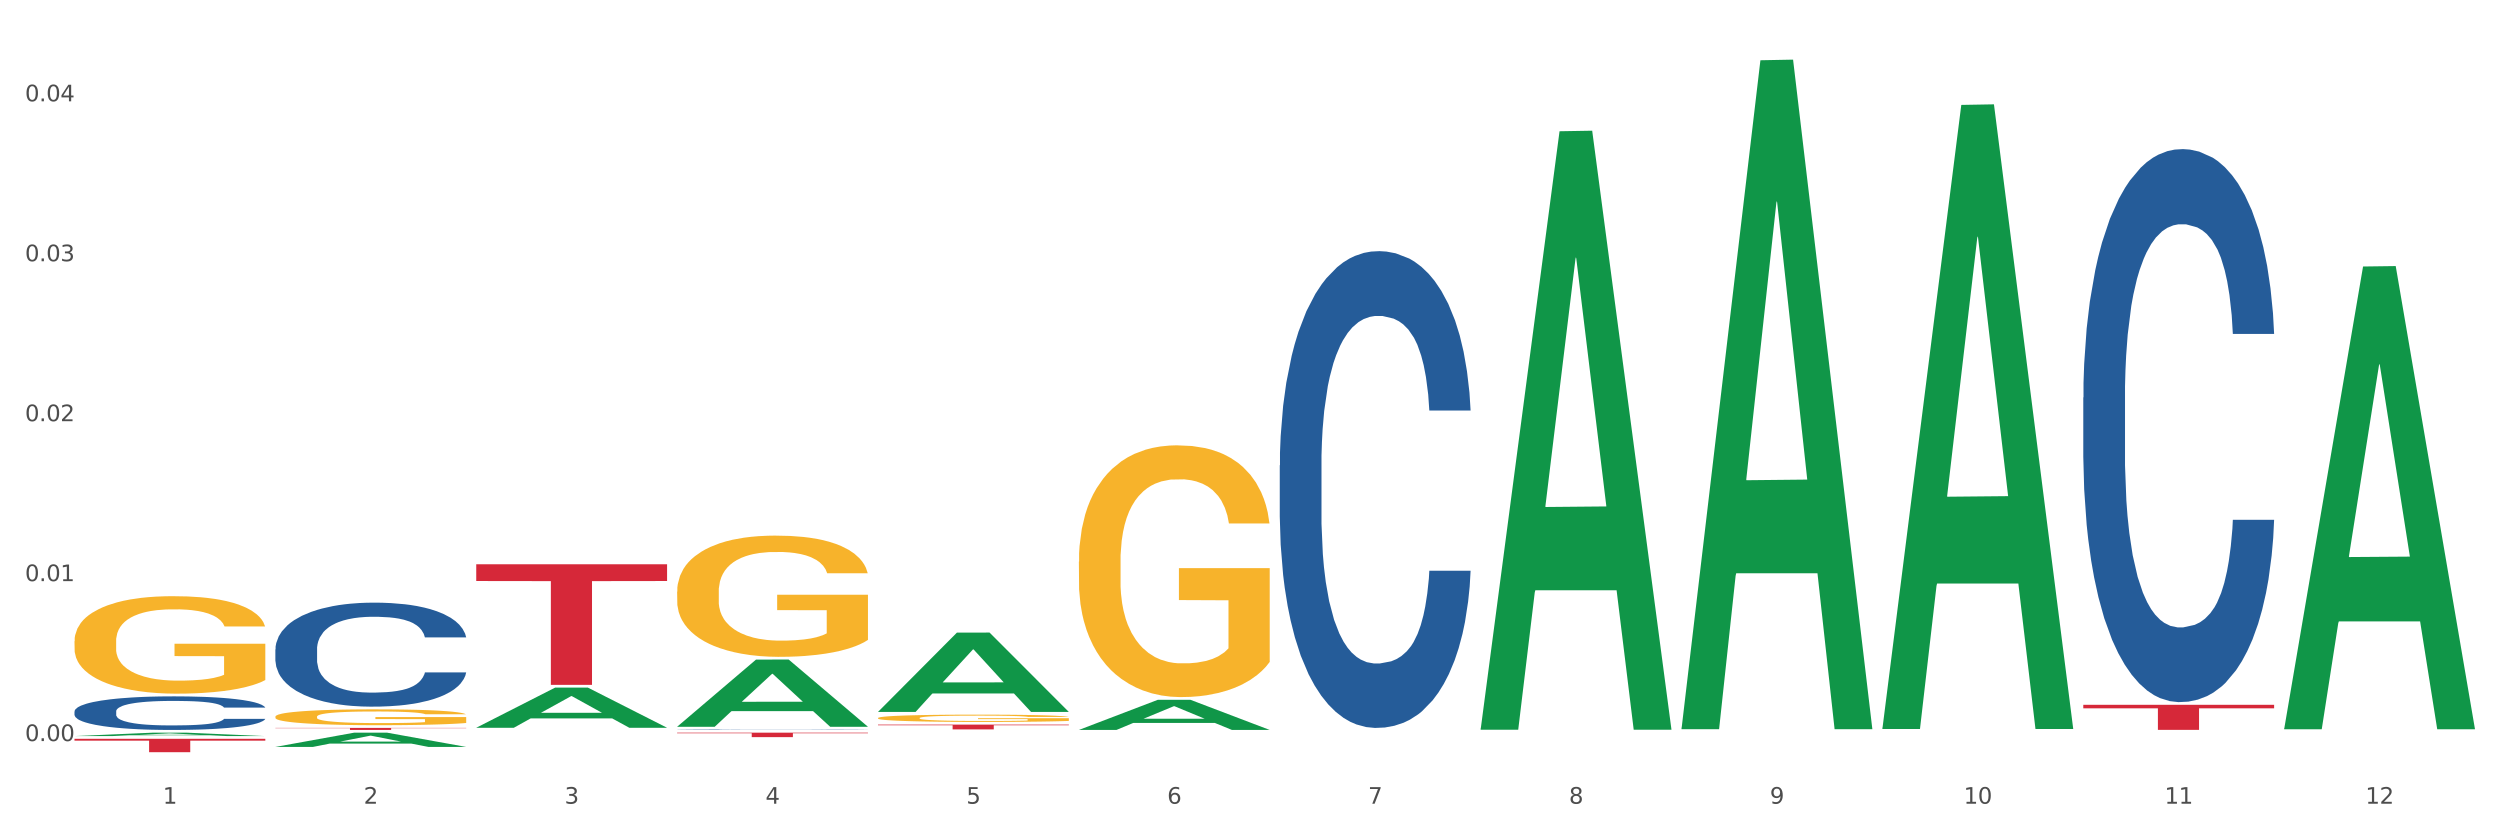 <?xml version="1.0" encoding="utf-8" standalone="no"?>
<!DOCTYPE svg PUBLIC "-//W3C//DTD SVG 1.1//EN"
  "http://www.w3.org/Graphics/SVG/1.1/DTD/svg11.dtd">
<svg xmlns:xlink="http://www.w3.org/1999/xlink" width="1080pt" height="360pt" viewBox="0 0 1080 360" xmlns="http://www.w3.org/2000/svg" version="1.1">
 <rect x="0" y="0" width="1080" height="360" fill="#333333" stroke="none"/>
 <defs>
  <style type="text/css">*{stroke-linejoin: round; stroke-linecap: butt}</style>
 </defs>
 <g id="figure_1">
  <g id="patch_1">
   <path d="M 0 360 
L 1080 360 
L 1080 0 
L 0 0 
z
" style="fill: #ffffff; stroke: #ffffff; stroke-linejoin: miter"/>
  </g>
  <g id="axes_1">
   <g id="matplotlib.axis_1">
    <g id="xtick_1">
     <g id="text_1">
      <!-- 1 -->
      <g style="fill: #4d4d4d" transform="translate(70.342 347.204) scale(0.096 -0.096)">
       <defs>
        <path id="DejaVuSans-31" d="M 794 531 
L 1825 531 
L 1825 4091 
L 703 3866 
L 703 4441 
L 1819 4666 
L 2450 4666 
L 2450 531 
L 3481 531 
L 3481 0 
L 794 0 
L 794 531 
z
" transform="scale(0.016)"/>
       </defs>
       <use xlink:href="#DejaVuSans-31"/>
      </g>
     </g>
    </g>
    <g id="xtick_2">
     <g id="text_2">
      <!-- 2 -->
      <g style="fill: #4d4d4d" transform="translate(157.122 347.204) scale(0.096 -0.096)">
       <defs>
        <path id="DejaVuSans-32" d="M 1228 531 
L 3431 531 
L 3431 0 
L 469 0 
L 469 531 
Q 828 903 1448 1529 
Q 2069 2156 2228 2338 
Q 2531 2678 2651 2914 
Q 2772 3150 2772 3378 
Q 2772 3750 2511 3984 
Q 2250 4219 1831 4219 
Q 1534 4219 1204 4116 
Q 875 4013 500 3803 
L 500 4441 
Q 881 4594 1212 4672 
Q 1544 4750 1819 4750 
Q 2544 4750 2975 4387 
Q 3406 4025 3406 3419 
Q 3406 3131 3298 2873 
Q 3191 2616 2906 2266 
Q 2828 2175 2409 1742 
Q 1991 1309 1228 531 
z
" transform="scale(0.016)"/>
       </defs>
       <use xlink:href="#DejaVuSans-32"/>
      </g>
     </g>
    </g>
    <g id="xtick_3">
     <g id="text_3">
      <!-- 3 -->
      <g style="fill: #4d4d4d" transform="translate(243.902 347.204) scale(0.096 -0.096)">
       <defs>
        <path id="DejaVuSans-33" d="M 2597 2516 
Q 3050 2419 3304 2112 
Q 3559 1806 3559 1356 
Q 3559 666 3084 287 
Q 2609 -91 1734 -91 
Q 1441 -91 1130 -33 
Q 819 25 488 141 
L 488 750 
Q 750 597 1062 519 
Q 1375 441 1716 441 
Q 2309 441 2620 675 
Q 2931 909 2931 1356 
Q 2931 1769 2642 2001 
Q 2353 2234 1838 2234 
L 1294 2234 
L 1294 2753 
L 1863 2753 
Q 2328 2753 2575 2939 
Q 2822 3125 2822 3475 
Q 2822 3834 2567 4026 
Q 2313 4219 1838 4219 
Q 1578 4219 1281 4162 
Q 984 4106 628 3988 
L 628 4550 
Q 988 4650 1302 4700 
Q 1616 4750 1894 4750 
Q 2613 4750 3031 4423 
Q 3450 4097 3450 3541 
Q 3450 3153 3228 2886 
Q 3006 2619 2597 2516 
z
" transform="scale(0.016)"/>
       </defs>
       <use xlink:href="#DejaVuSans-33"/>
      </g>
     </g>
    </g>
    <g id="xtick_4">
     <g id="text_4">
      <!-- 4 -->
      <g style="fill: #4d4d4d" transform="translate(330.683 347.204) scale(0.096 -0.096)">
       <defs>
        <path id="DejaVuSans-34" d="M 2419 4116 
L 825 1625 
L 2419 1625 
L 2419 4116 
z
M 2253 4666 
L 3047 4666 
L 3047 1625 
L 3713 1625 
L 3713 1100 
L 3047 1100 
L 3047 0 
L 2419 0 
L 2419 1100 
L 313 1100 
L 313 1709 
L 2253 4666 
z
" transform="scale(0.016)"/>
       </defs>
       <use xlink:href="#DejaVuSans-34"/>
      </g>
     </g>
    </g>
    <g id="xtick_5">
     <g id="text_5">
      <!-- 5 -->
      <g style="fill: #4d4d4d" transform="translate(417.463 347.204) scale(0.096 -0.096)">
       <defs>
        <path id="DejaVuSans-35" d="M 691 4666 
L 3169 4666 
L 3169 4134 
L 1269 4134 
L 1269 2991 
Q 1406 3038 1543 3061 
Q 1681 3084 1819 3084 
Q 2600 3084 3056 2656 
Q 3513 2228 3513 1497 
Q 3513 744 3044 326 
Q 2575 -91 1722 -91 
Q 1428 -91 1123 -41 
Q 819 9 494 109 
L 494 744 
Q 775 591 1075 516 
Q 1375 441 1709 441 
Q 2250 441 2565 725 
Q 2881 1009 2881 1497 
Q 2881 1984 2565 2268 
Q 2250 2553 1709 2553 
Q 1456 2553 1204 2497 
Q 953 2441 691 2322 
L 691 4666 
z
" transform="scale(0.016)"/>
       </defs>
       <use xlink:href="#DejaVuSans-35"/>
      </g>
     </g>
    </g>
    <g id="xtick_6">
     <g id="text_6">
      <!-- 6 -->
      <g style="fill: #4d4d4d" transform="translate(504.243 347.204) scale(0.096 -0.096)">
       <defs>
        <path id="DejaVuSans-36" d="M 2113 2584 
Q 1688 2584 1439 2293 
Q 1191 2003 1191 1497 
Q 1191 994 1439 701 
Q 1688 409 2113 409 
Q 2538 409 2786 701 
Q 3034 994 3034 1497 
Q 3034 2003 2786 2293 
Q 2538 2584 2113 2584 
z
M 3366 4563 
L 3366 3988 
Q 3128 4100 2886 4159 
Q 2644 4219 2406 4219 
Q 1781 4219 1451 3797 
Q 1122 3375 1075 2522 
Q 1259 2794 1537 2939 
Q 1816 3084 2150 3084 
Q 2853 3084 3261 2657 
Q 3669 2231 3669 1497 
Q 3669 778 3244 343 
Q 2819 -91 2113 -91 
Q 1303 -91 875 529 
Q 447 1150 447 2328 
Q 447 3434 972 4092 
Q 1497 4750 2381 4750 
Q 2619 4750 2861 4703 
Q 3103 4656 3366 4563 
z
" transform="scale(0.016)"/>
       </defs>
       <use xlink:href="#DejaVuSans-36"/>
      </g>
     </g>
    </g>
    <g id="xtick_7">
     <g id="text_7">
      <!-- 7 -->
      <g style="fill: #4d4d4d" transform="translate(591.024 347.204) scale(0.096 -0.096)">
       <defs>
        <path id="DejaVuSans-37" d="M 525 4666 
L 3525 4666 
L 3525 4397 
L 1831 0 
L 1172 0 
L 2766 4134 
L 525 4134 
L 525 4666 
z
" transform="scale(0.016)"/>
       </defs>
       <use xlink:href="#DejaVuSans-37"/>
      </g>
     </g>
    </g>
    <g id="xtick_8">
     <g id="text_8">
      <!-- 8 -->
      <g style="fill: #4d4d4d" transform="translate(677.804 347.204) scale(0.096 -0.096)">
       <defs>
        <path id="DejaVuSans-38" d="M 2034 2216 
Q 1584 2216 1326 1975 
Q 1069 1734 1069 1313 
Q 1069 891 1326 650 
Q 1584 409 2034 409 
Q 2484 409 2743 651 
Q 3003 894 3003 1313 
Q 3003 1734 2745 1975 
Q 2488 2216 2034 2216 
z
M 1403 2484 
Q 997 2584 770 2862 
Q 544 3141 544 3541 
Q 544 4100 942 4425 
Q 1341 4750 2034 4750 
Q 2731 4750 3128 4425 
Q 3525 4100 3525 3541 
Q 3525 3141 3298 2862 
Q 3072 2584 2669 2484 
Q 3125 2378 3379 2068 
Q 3634 1759 3634 1313 
Q 3634 634 3220 271 
Q 2806 -91 2034 -91 
Q 1263 -91 848 271 
Q 434 634 434 1313 
Q 434 1759 690 2068 
Q 947 2378 1403 2484 
z
M 1172 3481 
Q 1172 3119 1398 2916 
Q 1625 2713 2034 2713 
Q 2441 2713 2670 2916 
Q 2900 3119 2900 3481 
Q 2900 3844 2670 4047 
Q 2441 4250 2034 4250 
Q 1625 4250 1398 4047 
Q 1172 3844 1172 3481 
z
" transform="scale(0.016)"/>
       </defs>
       <use xlink:href="#DejaVuSans-38"/>
      </g>
     </g>
    </g>
    <g id="xtick_9">
     <g id="text_9">
      <!-- 9 -->
      <g style="fill: #4d4d4d" transform="translate(764.584 347.204) scale(0.096 -0.096)">
       <defs>
        <path id="DejaVuSans-39" d="M 703 97 
L 703 672 
Q 941 559 1184 500 
Q 1428 441 1663 441 
Q 2288 441 2617 861 
Q 2947 1281 2994 2138 
Q 2813 1869 2534 1725 
Q 2256 1581 1919 1581 
Q 1219 1581 811 2004 
Q 403 2428 403 3163 
Q 403 3881 828 4315 
Q 1253 4750 1959 4750 
Q 2769 4750 3195 4129 
Q 3622 3509 3622 2328 
Q 3622 1225 3098 567 
Q 2575 -91 1691 -91 
Q 1453 -91 1209 -44 
Q 966 3 703 97 
z
M 1959 2075 
Q 2384 2075 2632 2365 
Q 2881 2656 2881 3163 
Q 2881 3666 2632 3958 
Q 2384 4250 1959 4250 
Q 1534 4250 1286 3958 
Q 1038 3666 1038 3163 
Q 1038 2656 1286 2365 
Q 1534 2075 1959 2075 
z
" transform="scale(0.016)"/>
       </defs>
       <use xlink:href="#DejaVuSans-39"/>
      </g>
     </g>
    </g>
    <g id="xtick_10">
     <g id="text_10">
      <!-- 10 -->
      <g style="fill: #4d4d4d" transform="translate(848.311 347.204) scale(0.096 -0.096)">
       <defs>
        <path id="DejaVuSans-30" d="M 2034 4250 
Q 1547 4250 1301 3770 
Q 1056 3291 1056 2328 
Q 1056 1369 1301 889 
Q 1547 409 2034 409 
Q 2525 409 2770 889 
Q 3016 1369 3016 2328 
Q 3016 3291 2770 3770 
Q 2525 4250 2034 4250 
z
M 2034 4750 
Q 2819 4750 3233 4129 
Q 3647 3509 3647 2328 
Q 3647 1150 3233 529 
Q 2819 -91 2034 -91 
Q 1250 -91 836 529 
Q 422 1150 422 2328 
Q 422 3509 836 4129 
Q 1250 4750 2034 4750 
z
" transform="scale(0.016)"/>
       </defs>
       <use xlink:href="#DejaVuSans-31"/>
       <use xlink:href="#DejaVuSans-30" transform="translate(63.623 0)"/>
      </g>
     </g>
    </g>
    <g id="xtick_11">
     <g id="text_11">
      <!-- 11 -->
      <g style="fill: #4d4d4d" transform="translate(935.091 347.204) scale(0.096 -0.096)">
       <use xlink:href="#DejaVuSans-31"/>
       <use xlink:href="#DejaVuSans-31" transform="translate(63.623 0)"/>
      </g>
     </g>
    </g>
    <g id="xtick_12">
     <g id="text_12">
      <!-- 12 -->
      <g style="fill: #4d4d4d" transform="translate(1021.871 347.204) scale(0.096 -0.096)">
       <use xlink:href="#DejaVuSans-31"/>
       <use xlink:href="#DejaVuSans-32" transform="translate(63.623 0)"/>
      </g>
     </g>
    </g>
    <g id="xtick_13"/>
    <g id="xtick_14"/>
    <g id="xtick_15"/>
    <g id="xtick_16"/>
    <g id="xtick_17"/>
    <g id="xtick_18"/>
    <g id="xtick_19"/>
    <g id="xtick_20"/>
    <g id="xtick_21"/>
    <g id="xtick_22"/>
    <g id="xtick_23"/>
   </g>
   <g id="matplotlib.axis_2">
    <g id="ytick_1">
     <g id="text_13">
      <!-- 0.00 -->
      <g style="fill: #4d4d4d" transform="translate(10.8 320.147) scale(0.096 -0.096)">
       <defs>
        <path id="DejaVuSans-2e" d="M 684 794 
L 1344 794 
L 1344 0 
L 684 0 
L 684 794 
z
" transform="scale(0.016)"/>
       </defs>
       <use xlink:href="#DejaVuSans-30"/>
       <use xlink:href="#DejaVuSans-2e" transform="translate(63.623 0)"/>
       <use xlink:href="#DejaVuSans-30" transform="translate(95.41 0)"/>
       <use xlink:href="#DejaVuSans-30" transform="translate(159.033 0)"/>
      </g>
     </g>
    </g>
    <g id="ytick_2">
     <g id="text_14">
      <!-- 0.01 -->
      <g style="fill: #4d4d4d" transform="translate(10.8 251.053) scale(0.096 -0.096)">
       <use xlink:href="#DejaVuSans-30"/>
       <use xlink:href="#DejaVuSans-2e" transform="translate(63.623 0)"/>
       <use xlink:href="#DejaVuSans-30" transform="translate(95.41 0)"/>
       <use xlink:href="#DejaVuSans-31" transform="translate(159.033 0)"/>
      </g>
     </g>
    </g>
    <g id="ytick_3">
     <g id="text_15">
      <!-- 0.02 -->
      <g style="fill: #4d4d4d" transform="translate(10.8 181.959) scale(0.096 -0.096)">
       <use xlink:href="#DejaVuSans-30"/>
       <use xlink:href="#DejaVuSans-2e" transform="translate(63.623 0)"/>
       <use xlink:href="#DejaVuSans-30" transform="translate(95.41 0)"/>
       <use xlink:href="#DejaVuSans-32" transform="translate(159.033 0)"/>
      </g>
     </g>
    </g>
    <g id="ytick_4">
     <g id="text_16">
      <!-- 0.03 -->
      <g style="fill: #4d4d4d" transform="translate(10.8 112.864) scale(0.096 -0.096)">
       <use xlink:href="#DejaVuSans-30"/>
       <use xlink:href="#DejaVuSans-2e" transform="translate(63.623 0)"/>
       <use xlink:href="#DejaVuSans-30" transform="translate(95.41 0)"/>
       <use xlink:href="#DejaVuSans-33" transform="translate(159.033 0)"/>
      </g>
     </g>
    </g>
    <g id="ytick_5">
     <g id="text_17">
      <!-- 0.04 -->
      <g style="fill: #4d4d4d" transform="translate(10.8 43.77) scale(0.096 -0.096)">
       <use xlink:href="#DejaVuSans-30"/>
       <use xlink:href="#DejaVuSans-2e" transform="translate(63.623 0)"/>
       <use xlink:href="#DejaVuSans-30" transform="translate(95.41 0)"/>
       <use xlink:href="#DejaVuSans-34" transform="translate(159.033 0)"/>
      </g>
     </g>
    </g>
    <g id="ytick_6"/>
    <g id="ytick_7"/>
    <g id="ytick_8"/>
    <g id="ytick_9"/>
   </g>
   <g id="PolyCollection_1">
    <path d="M 32.175 317.988 
L 32.26 317.986 
L 66.256 316.502 
L 80.365 316.5 
L 114.616 317.991 
L 98.298 317.991 
L 90.904 317.643 
L 55.803 317.643 
L 55.548 317.649 
L 48.408 317.991 
L 32.175 317.991 
L 32.175 317.988 
L 60.222 317.436 
L 86.484 317.435 
L 73.481 316.818 
L 73.311 316.815 
L 73.141 316.819 
L 60.137 317.435 
L 60.222 317.436 
L 32.175 317.988 
z
" clip-path="url(#p13cd48a1ce)" style="fill: #109648"/>
    <path d="M 899.978 171.756 
L 900.076 171.537 
L 900.076 165.428 
L 900.368 157.137 
L 901.44 141.864 
L 902.804 130.3 
L 905.143 116.773 
L 906.41 111.1 
L 908.067 104.772 
L 911.477 94.518 
L 915.375 85.79 
L 918.104 80.99 
L 920.15 77.936 
L 924.73 72.481 
L 927.361 70.081 
L 930.09 68.117 
L 932.429 66.808 
L 936.327 65.281 
L 939.445 64.626 
L 943.051 64.408 
L 946.071 64.626 
L 950.067 65.499 
L 955.914 68.117 
L 958.155 69.644 
L 961.176 72.263 
L 964.294 75.754 
L 966.828 79.245 
L 969.751 84.263 
L 972.772 90.809 
L 975.696 99.1 
L 977.742 106.736 
L 979.399 114.809 
L 980.86 124.627 
L 981.932 135.318 
L 982.42 144.264 
L 964.587 144.264 
L 964.099 136.191 
L 963.125 127.464 
L 962.15 121.573 
L 961.078 116.773 
L 959.422 111.318 
L 957.96 107.827 
L 955.524 103.682 
L 953.283 101.063 
L 951.431 99.536 
L 949.19 98.227 
L 944.415 96.918 
L 941.004 96.918 
L 938.86 97.354 
L 936.229 98.445 
L 933.988 99.972 
L 931.357 102.591 
L 929.31 105.427 
L 927.264 109.136 
L 926.095 111.754 
L 924.34 116.554 
L 923.171 120.482 
L 921.612 127.246 
L 920.735 132.046 
L 919.176 144.482 
L 918.494 153.646 
L 918.201 159.974 
L 918.006 166.955 
L 918.006 200.992 
L 918.591 216.266 
L 919.078 222.811 
L 919.858 230.229 
L 921.32 239.83 
L 923.463 249.212 
L 925.705 255.975 
L 927.556 260.121 
L 929.31 263.176 
L 931.064 265.576 
L 933.208 267.757 
L 934.962 269.067 
L 937.593 270.376 
L 940.712 271.03 
L 943.148 271.03 
L 948.118 269.939 
L 950.359 268.848 
L 952.503 267.321 
L 954.842 264.921 
L 956.693 262.303 
L 957.765 260.339 
L 959.519 256.194 
L 960.884 251.83 
L 962.053 246.812 
L 962.833 242.448 
L 963.71 235.902 
L 964.392 228.484 
L 964.587 224.557 
L 982.42 224.557 
L 982.03 232.411 
L 981.348 240.048 
L 979.983 250.303 
L 978.912 256.194 
L 977.255 263.394 
L 975.501 269.503 
L 973.065 276.267 
L 970.823 281.285 
L 968.485 285.649 
L 965.951 289.576 
L 961.371 295.031 
L 959.714 296.558 
L 956.206 299.176 
L 953.477 300.704 
L 949.482 302.231 
L 945.389 303.104 
L 941.102 303.322 
L 937.301 302.885 
L 933.111 301.576 
L 930.48 300.267 
L 927.556 298.303 
L 924.146 295.249 
L 920.93 291.54 
L 917.909 287.176 
L 915.083 282.158 
L 912.452 276.485 
L 909.041 267.103 
L 906.507 257.939 
L 904.656 249.43 
L 903.389 242.23 
L 902.122 233.066 
L 901.44 226.738 
L 900.368 211.465 
L 899.978 197.283 
L 899.978 171.756 
z
" clip-path="url(#p13cd48a1ce)" style="fill: #255c99"/>
    <path d="M 552.857 201.04 
L 552.954 200.852 
L 552.954 195.585 
L 553.247 188.437 
L 554.319 175.269 
L 555.683 165.299 
L 558.022 153.637 
L 559.289 148.746 
L 560.945 143.291 
L 564.356 134.45 
L 568.254 126.925 
L 570.982 122.787 
L 573.029 120.154 
L 577.609 115.451 
L 580.24 113.382 
L 582.969 111.689 
L 585.307 110.56 
L 589.205 109.243 
L 592.324 108.679 
L 595.929 108.491 
L 598.95 108.679 
L 602.945 109.431 
L 608.792 111.689 
L 611.034 113.005 
L 614.055 115.263 
L 617.173 118.272 
L 619.707 121.282 
L 622.63 125.609 
L 625.651 131.252 
L 628.574 138.4 
L 630.621 144.984 
L 632.277 151.944 
L 633.739 160.409 
L 634.811 169.626 
L 635.298 177.338 
L 617.465 177.338 
L 616.978 170.378 
L 616.004 162.854 
L 615.029 157.775 
L 613.957 153.637 
L 612.301 148.934 
L 610.839 145.924 
L 608.403 142.35 
L 606.161 140.093 
L 604.31 138.776 
L 602.068 137.648 
L 597.293 136.519 
L 593.883 136.519 
L 591.739 136.895 
L 589.108 137.836 
L 586.866 139.152 
L 584.235 141.41 
L 582.189 143.855 
L 580.143 147.053 
L 578.973 149.31 
L 577.219 153.449 
L 576.05 156.835 
L 574.491 162.666 
L 573.614 166.804 
L 572.054 177.526 
L 571.372 185.427 
L 571.08 190.882 
L 570.885 196.901 
L 570.885 226.246 
L 571.47 239.414 
L 571.957 245.057 
L 572.736 251.453 
L 574.198 259.729 
L 576.342 267.818 
L 578.583 273.649 
L 580.435 277.223 
L 582.189 279.857 
L 583.943 281.926 
L 586.087 283.807 
L 587.841 284.936 
L 590.472 286.065 
L 593.59 286.629 
L 596.027 286.629 
L 600.997 285.688 
L 603.238 284.748 
L 605.382 283.431 
L 607.72 281.362 
L 609.572 279.105 
L 610.644 277.412 
L 612.398 273.838 
L 613.762 270.075 
L 614.932 265.749 
L 615.711 261.987 
L 616.588 256.343 
L 617.27 249.948 
L 617.465 246.562 
L 635.298 246.562 
L 634.909 253.334 
L 634.226 259.918 
L 632.862 268.759 
L 631.79 273.838 
L 630.134 280.045 
L 628.379 285.312 
L 625.943 291.143 
L 623.702 295.47 
L 621.363 299.232 
L 618.83 302.618 
L 614.249 307.321 
L 612.593 308.637 
L 609.085 310.895 
L 606.356 312.211 
L 602.361 313.528 
L 598.268 314.281 
L 593.98 314.469 
L 590.18 314.093 
L 585.989 312.964 
L 583.358 311.835 
L 580.435 310.142 
L 577.024 307.509 
L 573.808 304.311 
L 570.788 300.549 
L 567.962 296.222 
L 565.33 291.332 
L 561.92 283.243 
L 559.386 275.342 
L 557.535 268.006 
L 556.268 261.799 
L 555.001 253.898 
L 554.319 248.443 
L 553.247 235.275 
L 552.857 223.048 
L 552.857 201.04 
z
" clip-path="url(#p13cd48a1ce)" style="fill: #255c99"/>
    <path d="M 292.516 315.226 
L 292.613 315.226 
L 292.613 315.221 
L 292.906 315.214 
L 293.978 315.201 
L 295.342 315.191 
L 297.681 315.179 
L 298.948 315.175 
L 300.604 315.169 
L 304.015 315.161 
L 307.913 315.153 
L 310.641 315.149 
L 312.688 315.147 
L 317.268 315.142 
L 319.899 315.14 
L 322.628 315.138 
L 324.966 315.137 
L 328.864 315.136 
L 331.983 315.135 
L 335.588 315.135 
L 338.609 315.135 
L 342.604 315.136 
L 348.451 315.138 
L 350.693 315.14 
L 353.714 315.142 
L 356.832 315.145 
L 359.366 315.148 
L 362.289 315.152 
L 365.31 315.158 
L 368.233 315.165 
L 370.28 315.171 
L 371.936 315.178 
L 373.398 315.186 
L 374.47 315.195 
L 374.957 315.203 
L 357.124 315.203 
L 356.637 315.196 
L 355.663 315.189 
L 354.688 315.184 
L 353.616 315.179 
L 351.96 315.175 
L 350.498 315.172 
L 348.062 315.168 
L 345.82 315.166 
L 343.969 315.165 
L 341.727 315.164 
L 336.952 315.163 
L 333.542 315.163 
L 331.398 315.163 
L 328.767 315.164 
L 326.525 315.165 
L 323.894 315.167 
L 321.848 315.17 
L 319.802 315.173 
L 318.632 315.175 
L 316.878 315.179 
L 315.709 315.183 
L 314.15 315.188 
L 313.273 315.192 
L 311.713 315.203 
L 311.031 315.211 
L 310.739 315.216 
L 310.544 315.222 
L 310.544 315.251 
L 311.129 315.264 
L 311.616 315.269 
L 312.395 315.275 
L 313.857 315.284 
L 316.001 315.291 
L 318.242 315.297 
L 320.094 315.301 
L 321.848 315.303 
L 323.602 315.305 
L 325.746 315.307 
L 327.5 315.308 
L 330.131 315.309 
L 333.249 315.31 
L 335.686 315.31 
L 340.655 315.309 
L 342.897 315.308 
L 345.041 315.307 
L 347.379 315.305 
L 349.231 315.303 
L 350.303 315.301 
L 352.057 315.297 
L 353.421 315.294 
L 354.591 315.289 
L 355.37 315.286 
L 356.247 315.28 
L 356.929 315.274 
L 357.124 315.271 
L 374.957 315.271 
L 374.568 315.277 
L 373.885 315.284 
L 372.521 315.292 
L 371.449 315.297 
L 369.793 315.303 
L 368.038 315.309 
L 365.602 315.314 
L 363.361 315.319 
L 361.022 315.322 
L 358.489 315.326 
L 353.908 315.33 
L 352.252 315.332 
L 348.744 315.334 
L 346.015 315.335 
L 342.02 315.336 
L 337.927 315.337 
L 333.639 315.337 
L 329.839 315.337 
L 325.648 315.336 
L 323.017 315.335 
L 320.094 315.333 
L 316.683 315.33 
L 313.467 315.327 
L 310.447 315.324 
L 307.621 315.319 
L 304.989 315.315 
L 301.579 315.307 
L 299.045 315.299 
L 297.194 315.292 
L 295.927 315.286 
L 294.66 315.278 
L 293.978 315.272 
L 292.906 315.26 
L 292.516 315.248 
L 292.516 315.226 
z
" clip-path="url(#p13cd48a1ce)" style="fill: #255c99"/>
    <path d="M 118.955 280.531 
L 119.053 280.49 
L 119.053 279.341 
L 119.345 277.781 
L 120.417 274.908 
L 121.781 272.733 
L 124.12 270.189 
L 125.387 269.122 
L 127.044 267.932 
L 130.454 266.003 
L 134.352 264.361 
L 137.081 263.458 
L 139.127 262.884 
L 143.707 261.858 
L 146.338 261.406 
L 149.067 261.037 
L 151.406 260.791 
L 155.304 260.504 
L 158.422 260.38 
L 162.028 260.339 
L 165.048 260.38 
L 169.044 260.545 
L 174.891 261.037 
L 177.132 261.324 
L 180.153 261.817 
L 183.271 262.473 
L 185.805 263.13 
L 188.728 264.074 
L 191.749 265.305 
L 194.673 266.865 
L 196.719 268.301 
L 198.376 269.819 
L 199.837 271.666 
L 200.909 273.677 
L 201.397 275.36 
L 183.564 275.36 
L 183.076 273.841 
L 182.102 272.2 
L 181.127 271.092 
L 180.055 270.189 
L 178.399 269.163 
L 176.937 268.506 
L 174.501 267.726 
L 172.26 267.234 
L 170.408 266.947 
L 168.167 266.7 
L 163.392 266.454 
L 159.981 266.454 
L 157.837 266.536 
L 155.206 266.742 
L 152.965 267.029 
L 150.334 267.521 
L 148.287 268.055 
L 146.241 268.752 
L 145.071 269.245 
L 143.317 270.148 
L 142.148 270.886 
L 140.589 272.159 
L 139.712 273.062 
L 138.153 275.401 
L 137.471 277.124 
L 137.178 278.315 
L 136.983 279.628 
L 136.983 286.03 
L 137.568 288.903 
L 138.055 290.134 
L 138.835 291.529 
L 140.297 293.335 
L 142.44 295.1 
L 144.682 296.372 
L 146.533 297.152 
L 148.287 297.726 
L 150.041 298.178 
L 152.185 298.588 
L 153.939 298.834 
L 156.57 299.08 
L 159.689 299.204 
L 162.125 299.204 
L 167.095 298.998 
L 169.336 298.793 
L 171.48 298.506 
L 173.819 298.054 
L 175.67 297.562 
L 176.742 297.193 
L 178.496 296.413 
L 179.861 295.592 
L 181.03 294.648 
L 181.81 293.827 
L 182.687 292.596 
L 183.369 291.201 
L 183.564 290.462 
L 201.397 290.462 
L 201.007 291.94 
L 200.325 293.376 
L 198.96 295.305 
L 197.889 296.413 
L 196.232 297.767 
L 194.478 298.916 
L 192.042 300.189 
L 189.8 301.132 
L 187.462 301.953 
L 184.928 302.692 
L 180.348 303.718 
L 178.691 304.005 
L 175.183 304.498 
L 172.454 304.785 
L 168.459 305.072 
L 164.366 305.236 
L 160.079 305.277 
L 156.278 305.195 
L 152.088 304.949 
L 149.457 304.703 
L 146.533 304.333 
L 143.123 303.759 
L 139.907 303.061 
L 136.886 302.24 
L 134.06 301.297 
L 131.429 300.23 
L 128.018 298.465 
L 125.484 296.741 
L 123.633 295.141 
L 122.366 293.786 
L 121.099 292.063 
L 120.417 290.873 
L 119.345 288 
L 118.955 285.332 
L 118.955 280.531 
z
" clip-path="url(#p13cd48a1ce)" style="fill: #255c99"/>
    <path d="M 32.175 307.347 
L 32.272 307.333 
L 32.272 306.962 
L 32.565 306.459 
L 33.637 305.531 
L 35.001 304.829 
L 37.34 304.007 
L 38.607 303.663 
L 40.263 303.278 
L 43.674 302.656 
L 47.572 302.126 
L 50.3 301.834 
L 52.347 301.649 
L 56.927 301.317 
L 59.558 301.171 
L 62.287 301.052 
L 64.625 300.973 
L 68.523 300.88 
L 71.642 300.84 
L 75.247 300.827 
L 78.268 300.84 
L 82.263 300.893 
L 88.11 301.052 
L 90.352 301.145 
L 93.373 301.304 
L 96.491 301.516 
L 99.025 301.728 
L 101.948 302.033 
L 104.969 302.43 
L 107.892 302.934 
L 109.939 303.398 
L 111.595 303.888 
L 113.057 304.484 
L 114.129 305.134 
L 114.616 305.677 
L 96.783 305.677 
L 96.296 305.187 
L 95.322 304.657 
L 94.347 304.299 
L 93.275 304.007 
L 91.619 303.676 
L 90.157 303.464 
L 87.721 303.212 
L 85.479 303.053 
L 83.628 302.96 
L 81.386 302.881 
L 76.611 302.801 
L 73.201 302.801 
L 71.057 302.828 
L 68.426 302.894 
L 66.184 302.987 
L 63.553 303.146 
L 61.507 303.318 
L 59.461 303.543 
L 58.291 303.702 
L 56.537 303.994 
L 55.368 304.233 
L 53.809 304.643 
L 52.932 304.935 
L 51.372 305.69 
L 50.69 306.247 
L 50.398 306.631 
L 50.203 307.055 
L 50.203 309.122 
L 50.788 310.05 
L 51.275 310.447 
L 52.054 310.898 
L 53.516 311.481 
L 55.66 312.051 
L 57.901 312.462 
L 59.753 312.713 
L 61.507 312.899 
L 63.261 313.045 
L 65.405 313.177 
L 67.159 313.257 
L 69.79 313.336 
L 72.908 313.376 
L 75.345 313.376 
L 80.314 313.31 
L 82.556 313.244 
L 84.7 313.151 
L 87.038 313.005 
L 88.89 312.846 
L 89.962 312.727 
L 91.716 312.475 
L 93.08 312.21 
L 94.25 311.905 
L 95.029 311.64 
L 95.906 311.243 
L 96.588 310.792 
L 96.783 310.553 
L 114.616 310.553 
L 114.227 311.031 
L 113.544 311.494 
L 112.18 312.117 
L 111.108 312.475 
L 109.452 312.912 
L 107.697 313.283 
L 105.261 313.694 
L 103.02 313.999 
L 100.681 314.264 
L 98.148 314.502 
L 93.567 314.834 
L 91.911 314.926 
L 88.403 315.085 
L 85.674 315.178 
L 81.679 315.271 
L 77.586 315.324 
L 73.298 315.337 
L 69.498 315.311 
L 65.307 315.231 
L 62.676 315.152 
L 59.753 315.032 
L 56.342 314.847 
L 53.126 314.622 
L 50.105 314.357 
L 47.279 314.052 
L 44.648 313.707 
L 41.238 313.138 
L 38.704 312.581 
L 36.853 312.064 
L 35.586 311.627 
L 34.319 311.07 
L 33.637 310.686 
L 32.565 309.758 
L 32.175 308.897 
L 32.175 307.347 
z
" clip-path="url(#p13cd48a1ce)" style="fill: #255c99"/>
    <path d="M 32.175 277.01 
L 32.272 276.972 
L 32.272 275.587 
L 32.467 274.395 
L 33.44 271.511 
L 34.9 269.126 
L 35.971 267.857 
L 37.042 266.818 
L 38.307 265.78 
L 39.864 264.703 
L 42.687 263.126 
L 44.439 262.318 
L 46.58 261.472 
L 50.474 260.242 
L 53.296 259.549 
L 56.216 258.972 
L 60.986 258.28 
L 64.1 257.972 
L 67.41 257.742 
L 71.4 257.588 
L 74.418 257.549 
L 81.036 257.665 
L 86.682 258.011 
L 89.407 258.28 
L 92.911 258.742 
L 94.76 259.049 
L 97.778 259.665 
L 100.892 260.472 
L 103.034 261.165 
L 106.246 262.472 
L 108.679 263.78 
L 110.918 265.395 
L 112.086 266.511 
L 112.962 267.549 
L 113.74 268.741 
L 114.519 270.626 
L 96.999 270.626 
L 96.318 269.28 
L 95.247 268.011 
L 93.69 266.78 
L 92.327 266.011 
L 89.991 265.049 
L 87.85 264.434 
L 85.611 263.972 
L 82.886 263.588 
L 80.744 263.395 
L 77.727 263.241 
L 71.79 263.28 
L 67.799 263.588 
L 65.074 263.972 
L 63.322 264.318 
L 61.764 264.703 
L 60.012 265.241 
L 57.968 266.049 
L 56.508 266.78 
L 55.048 267.703 
L 53.88 268.626 
L 52.81 269.703 
L 51.934 270.857 
L 51.252 272.049 
L 50.668 273.511 
L 50.182 275.934 
L 50.182 281.203 
L 50.376 282.395 
L 50.863 283.972 
L 51.447 285.164 
L 52.42 286.587 
L 53.296 287.549 
L 54.951 288.933 
L 56.8 290.087 
L 58.26 290.818 
L 59.72 291.433 
L 62.251 292.279 
L 65.074 292.972 
L 67.507 293.395 
L 70.816 293.779 
L 73.055 293.933 
L 75.002 294.01 
L 79.771 294.01 
L 83.178 293.895 
L 86.974 293.626 
L 89.894 293.279 
L 92.327 292.856 
L 95.052 292.164 
L 96.804 291.51 
L 96.804 283.472 
L 75.391 283.433 
L 75.391 278.087 
L 114.616 278.087 
L 114.616 293.779 
L 112.962 294.587 
L 111.112 295.318 
L 109.166 295.972 
L 106.246 296.779 
L 102.742 297.549 
L 99.627 298.087 
L 96.318 298.549 
L 92.424 298.972 
L 87.363 299.356 
L 84.248 299.51 
L 80.355 299.626 
L 75.78 299.664 
L 71.79 299.587 
L 67.896 299.395 
L 63.808 299.049 
L 59.818 298.549 
L 56.8 298.049 
L 53.783 297.433 
L 50.571 296.626 
L 48.04 295.856 
L 46.094 295.164 
L 43.952 294.279 
L 41.616 293.126 
L 39.864 292.087 
L 38.307 291.01 
L 36.652 289.626 
L 35.484 288.433 
L 34.316 286.933 
L 33.635 285.818 
L 32.856 284.087 
L 32.272 281.664 
L 32.175 277.01 
z
" clip-path="url(#p13cd48a1ce)" style="fill: #f7b32b"/>
    <path d="M 118.955 309.605 
L 119.053 309.599 
L 119.053 309.374 
L 119.247 309.18 
L 120.221 308.711 
L 121.681 308.323 
L 122.751 308.116 
L 123.822 307.948 
L 125.087 307.779 
L 126.645 307.604 
L 129.467 307.347 
L 131.219 307.216 
L 133.361 307.078 
L 137.254 306.878 
L 140.077 306.766 
L 142.997 306.672 
L 147.766 306.559 
L 150.881 306.509 
L 154.19 306.472 
L 158.181 306.447 
L 161.198 306.44 
L 167.817 306.459 
L 173.462 306.515 
L 176.187 306.559 
L 179.691 306.634 
L 181.541 306.684 
L 184.558 306.784 
L 187.673 306.916 
L 189.814 307.028 
L 193.026 307.241 
L 195.459 307.454 
L 197.698 307.716 
L 198.866 307.898 
L 199.742 308.066 
L 200.521 308.26 
L 201.299 308.567 
L 183.779 308.567 
L 183.098 308.348 
L 182.027 308.141 
L 180.47 307.941 
L 179.107 307.816 
L 176.771 307.66 
L 174.63 307.56 
L 172.391 307.485 
L 169.666 307.422 
L 167.525 307.391 
L 164.507 307.366 
L 158.57 307.372 
L 154.579 307.422 
L 151.854 307.485 
L 150.102 307.541 
L 148.545 307.604 
L 146.793 307.691 
L 144.749 307.823 
L 143.289 307.941 
L 141.829 308.091 
L 140.661 308.242 
L 139.59 308.417 
L 138.714 308.604 
L 138.033 308.798 
L 137.449 309.036 
L 136.962 309.43 
L 136.962 310.287 
L 137.157 310.481 
L 137.643 310.737 
L 138.227 310.931 
L 139.201 311.162 
L 140.077 311.319 
L 141.731 311.544 
L 143.581 311.731 
L 145.041 311.85 
L 146.501 311.95 
L 149.031 312.088 
L 151.854 312.2 
L 154.287 312.269 
L 157.597 312.332 
L 159.835 312.357 
L 161.782 312.369 
L 166.551 312.369 
L 169.958 312.35 
L 173.754 312.307 
L 176.674 312.25 
L 179.107 312.182 
L 181.833 312.069 
L 183.585 311.963 
L 183.585 310.656 
L 162.171 310.649 
L 162.171 309.78 
L 201.397 309.78 
L 201.397 312.332 
L 199.742 312.463 
L 197.893 312.582 
L 195.946 312.688 
L 193.026 312.82 
L 189.522 312.945 
L 186.407 313.032 
L 183.098 313.107 
L 179.205 313.176 
L 174.143 313.239 
L 171.029 313.264 
L 167.135 313.282 
L 162.561 313.289 
L 158.57 313.276 
L 154.677 313.245 
L 150.589 313.189 
L 146.598 313.107 
L 143.581 313.026 
L 140.563 312.926 
L 137.351 312.795 
L 134.821 312.669 
L 132.874 312.557 
L 130.733 312.413 
L 128.397 312.225 
L 126.645 312.057 
L 125.087 311.881 
L 123.433 311.656 
L 122.265 311.462 
L 121.097 311.219 
L 120.415 311.037 
L 119.637 310.756 
L 119.053 310.362 
L 118.955 309.605 
z
" clip-path="url(#p13cd48a1ce)" style="fill: #f7b32b"/>
    <path d="M 292.516 255.585 
L 292.613 255.537 
L 292.613 253.815 
L 292.808 252.332 
L 293.781 248.745 
L 295.241 245.779 
L 296.312 244.201 
L 297.383 242.909 
L 298.648 241.618 
L 300.205 240.279 
L 303.028 238.318 
L 304.78 237.313 
L 306.921 236.261 
L 310.815 234.73 
L 313.637 233.87 
L 316.557 233.152 
L 321.327 232.291 
L 324.441 231.908 
L 327.751 231.621 
L 331.741 231.43 
L 334.759 231.382 
L 341.377 231.526 
L 347.023 231.956 
L 349.748 232.291 
L 353.252 232.865 
L 355.101 233.248 
L 358.119 234.013 
L 361.233 235.017 
L 363.375 235.878 
L 366.587 237.505 
L 369.02 239.131 
L 371.259 241.14 
L 372.427 242.527 
L 373.303 243.818 
L 374.081 245.301 
L 374.86 247.645 
L 357.34 247.645 
L 356.659 245.971 
L 355.588 244.392 
L 354.031 242.862 
L 352.668 241.905 
L 350.332 240.709 
L 348.191 239.944 
L 345.952 239.37 
L 343.227 238.892 
L 341.085 238.653 
L 338.068 238.461 
L 332.131 238.509 
L 328.14 238.892 
L 325.415 239.37 
L 323.663 239.801 
L 322.105 240.279 
L 320.353 240.948 
L 318.309 241.953 
L 316.849 242.862 
L 315.389 244.01 
L 314.221 245.158 
L 313.151 246.497 
L 312.275 247.932 
L 311.593 249.414 
L 311.009 251.232 
L 310.523 254.245 
L 310.523 260.798 
L 310.717 262.281 
L 311.204 264.242 
L 311.788 265.725 
L 312.761 267.494 
L 313.637 268.69 
L 315.292 270.412 
L 317.141 271.847 
L 318.601 272.756 
L 320.061 273.521 
L 322.592 274.573 
L 325.415 275.434 
L 327.848 275.96 
L 331.157 276.439 
L 333.396 276.63 
L 335.343 276.726 
L 340.112 276.726 
L 343.519 276.582 
L 347.315 276.247 
L 350.235 275.817 
L 352.668 275.291 
L 355.393 274.43 
L 357.145 273.617 
L 357.145 263.62 
L 335.732 263.572 
L 335.732 256.924 
L 374.957 256.924 
L 374.957 276.439 
L 373.303 277.443 
L 371.453 278.352 
L 369.507 279.165 
L 366.587 280.17 
L 363.083 281.126 
L 359.968 281.796 
L 356.659 282.37 
L 352.765 282.896 
L 347.704 283.374 
L 344.589 283.566 
L 340.696 283.709 
L 336.121 283.757 
L 332.131 283.661 
L 328.237 283.422 
L 324.149 282.992 
L 320.159 282.37 
L 317.141 281.748 
L 314.124 280.983 
L 310.912 279.978 
L 308.381 279.022 
L 306.435 278.161 
L 304.293 277.061 
L 301.957 275.626 
L 300.205 274.334 
L 298.648 272.995 
L 296.993 271.273 
L 295.825 269.79 
L 294.657 267.925 
L 293.976 266.538 
L 293.197 264.385 
L 292.613 261.372 
L 292.516 255.585 
z
" clip-path="url(#p13cd48a1ce)" style="fill: #f7b32b"/>
    <path d="M 379.296 310.183 
L 379.394 310.18 
L 379.394 310.076 
L 379.588 309.987 
L 380.562 309.771 
L 382.022 309.592 
L 383.092 309.497 
L 384.163 309.419 
L 385.428 309.342 
L 386.986 309.261 
L 389.808 309.143 
L 391.56 309.083 
L 393.702 309.019 
L 397.595 308.927 
L 400.418 308.875 
L 403.338 308.832 
L 408.107 308.78 
L 411.222 308.757 
L 414.531 308.74 
L 418.522 308.728 
L 421.539 308.726 
L 428.158 308.734 
L 433.803 308.76 
L 436.528 308.78 
L 440.032 308.815 
L 441.882 308.838 
L 444.899 308.884 
L 448.014 308.944 
L 450.155 308.996 
L 453.367 309.094 
L 455.8 309.192 
L 458.039 309.313 
L 459.207 309.396 
L 460.083 309.474 
L 460.862 309.563 
L 461.64 309.705 
L 444.12 309.705 
L 443.439 309.604 
L 442.368 309.509 
L 440.811 309.417 
L 439.448 309.359 
L 437.112 309.287 
L 434.971 309.241 
L 432.732 309.206 
L 430.007 309.178 
L 427.866 309.163 
L 424.848 309.152 
L 418.911 309.155 
L 414.92 309.178 
L 412.195 309.206 
L 410.443 309.232 
L 408.886 309.261 
L 407.134 309.301 
L 405.09 309.362 
L 403.63 309.417 
L 402.17 309.486 
L 401.002 309.555 
L 399.931 309.635 
L 399.055 309.722 
L 398.374 309.811 
L 397.79 309.921 
L 397.303 310.102 
L 397.303 310.496 
L 397.498 310.586 
L 397.984 310.704 
L 398.568 310.793 
L 399.542 310.9 
L 400.418 310.972 
L 402.072 311.075 
L 403.922 311.162 
L 405.382 311.216 
L 406.842 311.262 
L 409.372 311.326 
L 412.195 311.378 
L 414.628 311.409 
L 417.938 311.438 
L 420.176 311.45 
L 422.123 311.455 
L 426.892 311.455 
L 430.299 311.447 
L 434.095 311.427 
L 437.015 311.401 
L 439.448 311.369 
L 442.174 311.317 
L 443.926 311.268 
L 443.926 310.666 
L 422.512 310.663 
L 422.512 310.263 
L 461.738 310.263 
L 461.738 311.438 
L 460.083 311.499 
L 458.234 311.553 
L 456.287 311.602 
L 453.367 311.663 
L 449.863 311.72 
L 446.748 311.761 
L 443.439 311.795 
L 439.546 311.827 
L 434.484 311.856 
L 431.37 311.867 
L 427.476 311.876 
L 422.902 311.879 
L 418.911 311.873 
L 415.018 311.858 
L 410.93 311.833 
L 406.939 311.795 
L 403.922 311.758 
L 400.904 311.712 
L 397.692 311.651 
L 395.162 311.594 
L 393.215 311.542 
L 391.074 311.475 
L 388.738 311.389 
L 386.986 311.311 
L 385.428 311.231 
L 383.774 311.127 
L 382.606 311.038 
L 381.438 310.925 
L 380.756 310.842 
L 379.978 310.712 
L 379.394 310.531 
L 379.296 310.183 
z
" clip-path="url(#p13cd48a1ce)" style="fill: #f7b32b"/>
    <path d="M 466.077 242.639 
L 466.174 242.539 
L 466.174 238.963 
L 466.369 235.884 
L 467.342 228.434 
L 468.802 222.275 
L 469.873 218.997 
L 470.943 216.315 
L 472.209 213.633 
L 473.766 210.851 
L 476.589 206.779 
L 478.341 204.693 
L 480.482 202.507 
L 484.375 199.328 
L 487.198 197.54 
L 490.118 196.05 
L 494.887 194.262 
L 498.002 193.468 
L 501.311 192.872 
L 505.302 192.474 
L 508.319 192.375 
L 514.938 192.673 
L 520.583 193.567 
L 523.309 194.262 
L 526.813 195.454 
L 528.662 196.249 
L 531.679 197.838 
L 534.794 199.924 
L 536.935 201.712 
L 540.147 205.09 
L 542.581 208.467 
L 544.819 212.639 
L 545.987 215.52 
L 546.863 218.202 
L 547.642 221.282 
L 548.421 226.149 
L 530.901 226.149 
L 530.219 222.672 
L 529.149 219.394 
L 527.591 216.215 
L 526.229 214.229 
L 523.893 211.745 
L 521.751 210.156 
L 519.513 208.964 
L 516.787 207.971 
L 514.646 207.474 
L 511.629 207.077 
L 505.691 207.176 
L 501.701 207.971 
L 498.975 208.964 
L 497.223 209.858 
L 495.666 210.851 
L 493.914 212.242 
L 491.87 214.328 
L 490.41 216.215 
L 488.95 218.599 
L 487.782 220.984 
L 486.711 223.765 
L 485.835 226.745 
L 485.154 229.824 
L 484.57 233.599 
L 484.083 239.857 
L 484.083 253.466 
L 484.278 256.546 
L 484.765 260.618 
L 485.349 263.698 
L 486.322 267.373 
L 487.198 269.857 
L 488.853 273.433 
L 490.702 276.413 
L 492.162 278.3 
L 493.622 279.889 
L 496.153 282.075 
L 498.975 283.863 
L 501.409 284.955 
L 504.718 285.949 
L 506.957 286.346 
L 508.903 286.545 
L 513.673 286.545 
L 517.079 286.247 
L 520.875 285.551 
L 523.795 284.657 
L 526.229 283.565 
L 528.954 281.777 
L 530.706 280.088 
L 530.706 259.327 
L 509.293 259.228 
L 509.293 245.42 
L 548.518 245.42 
L 548.518 285.949 
L 546.863 288.035 
L 545.014 289.922 
L 543.067 291.611 
L 540.147 293.697 
L 536.643 295.684 
L 533.529 297.074 
L 530.219 298.266 
L 526.326 299.359 
L 521.265 300.352 
L 518.15 300.75 
L 514.257 301.048 
L 509.682 301.147 
L 505.691 300.948 
L 501.798 300.452 
L 497.71 299.558 
L 493.719 298.266 
L 490.702 296.975 
L 487.685 295.386 
L 484.473 293.3 
L 481.942 291.313 
L 479.995 289.525 
L 477.854 287.24 
L 475.518 284.26 
L 473.766 281.578 
L 472.209 278.797 
L 470.554 275.221 
L 469.386 272.141 
L 468.218 268.267 
L 467.537 265.386 
L 466.758 260.916 
L 466.174 254.658 
L 466.077 242.639 
z
" clip-path="url(#p13cd48a1ce)" style="fill: #f7b32b"/>
    <path d="M 32.175 319.153 
L 114.616 319.153 
L 114.616 319.959 
L 82.187 319.964 
L 82.187 324.95 
L 64.409 324.95 
L 64.409 319.964 
L 32.175 319.959 
L 32.175 319.159 
L 32.175 319.153 
z
" clip-path="url(#p13cd48a1ce)" style="fill: #d62839"/>
    <path d="M 205.736 243.757 
L 288.177 243.757 
L 288.177 250.998 
L 255.747 251.047 
L 255.747 295.865 
L 237.97 295.865 
L 237.97 251.047 
L 205.736 250.998 
L 205.736 243.806 
L 205.736 243.757 
z
" clip-path="url(#p13cd48a1ce)" style="fill: #d62839"/>
    <path d="M 292.516 316.5 
L 374.957 316.5 
L 374.957 316.769 
L 342.528 316.771 
L 342.528 318.436 
L 324.75 318.436 
L 324.75 316.771 
L 292.516 316.769 
L 292.516 316.502 
L 292.516 316.5 
z
" clip-path="url(#p13cd48a1ce)" style="fill: #d62839"/>
    <path d="M 379.296 313.042 
L 461.738 313.042 
L 461.738 313.326 
L 429.308 313.328 
L 429.308 315.087 
L 411.531 315.087 
L 411.531 313.328 
L 379.296 313.326 
L 379.296 313.044 
L 379.296 313.042 
z
" clip-path="url(#p13cd48a1ce)" style="fill: #d62839"/>
    <path d="M 899.978 304.485 
L 982.42 304.485 
L 982.42 305.987 
L 949.99 305.998 
L 949.99 315.298 
L 932.213 315.298 
L 932.213 305.998 
L 899.978 305.987 
L 899.978 304.495 
L 899.978 304.485 
z
" clip-path="url(#p13cd48a1ce)" style="fill: #d62839"/>
    <path d="M 118.955 314.452 
L 201.397 314.452 
L 201.397 314.575 
L 168.967 314.575 
L 168.967 315.337 
L 151.189 315.337 
L 151.189 314.575 
L 118.955 314.575 
L 118.955 314.452 
L 118.955 314.452 
z
" clip-path="url(#p13cd48a1ce)" style="fill: #d62839"/>
    <path d="M 986.759 314.677 
L 986.844 314.489 
L 1020.84 115.129 
L 1034.949 114.941 
L 1069.2 315.052 
L 1052.882 315.052 
L 1045.487 268.454 
L 1010.386 268.454 
L 1010.131 269.205 
L 1002.992 315.052 
L 986.759 315.052 
L 986.759 314.677 
L 1014.806 240.645 
L 1041.068 240.457 
L 1028.064 157.594 
L 1027.894 157.218 
L 1027.724 157.782 
L 1014.721 240.457 
L 1014.806 240.645 
L 986.759 314.677 
z
" clip-path="url(#p13cd48a1ce)" style="fill: #109648"/>
    <path d="M 118.955 322.659 
L 119.04 322.654 
L 153.037 316.506 
L 167.145 316.5 
L 201.397 322.671 
L 185.078 322.671 
L 177.684 321.234 
L 142.583 321.234 
L 142.328 321.257 
L 135.189 322.671 
L 118.955 322.671 
L 118.955 322.659 
L 147.002 320.376 
L 173.265 320.371 
L 160.261 317.815 
L 160.091 317.804 
L 159.921 317.821 
L 146.917 320.371 
L 147.002 320.376 
L 118.955 322.659 
z
" clip-path="url(#p13cd48a1ce)" style="fill: #109648"/>
    <path d="M 205.736 314.366 
L 205.821 314.35 
L 239.817 297.045 
L 253.926 297.028 
L 288.177 314.399 
L 271.859 314.399 
L 264.464 310.354 
L 229.363 310.354 
L 229.108 310.419 
L 221.969 314.399 
L 205.736 314.399 
L 205.736 314.366 
L 233.783 307.94 
L 260.045 307.924 
L 247.041 300.731 
L 246.871 300.698 
L 246.701 300.747 
L 233.698 307.924 
L 233.783 307.94 
L 205.736 314.366 
z
" clip-path="url(#p13cd48a1ce)" style="fill: #109648"/>
    <path d="M 292.516 313.918 
L 292.601 313.89 
L 326.597 284.947 
L 340.706 284.92 
L 374.957 313.972 
L 358.639 313.972 
L 351.245 307.207 
L 316.144 307.207 
L 315.889 307.316 
L 308.749 313.972 
L 292.516 313.972 
L 292.516 313.918 
L 320.563 303.17 
L 346.825 303.142 
L 333.822 291.112 
L 333.652 291.058 
L 333.482 291.139 
L 320.478 303.142 
L 320.563 303.17 
L 292.516 313.918 
z
" clip-path="url(#p13cd48a1ce)" style="fill: #109648"/>
    <path d="M 379.296 307.498 
L 379.381 307.466 
L 413.378 273.297 
L 427.486 273.265 
L 461.738 307.563 
L 445.419 307.563 
L 438.025 299.576 
L 402.924 299.576 
L 402.669 299.705 
L 395.53 307.563 
L 379.296 307.563 
L 379.296 307.498 
L 407.343 294.81 
L 433.606 294.777 
L 420.602 280.575 
L 420.432 280.511 
L 420.262 280.608 
L 407.258 294.777 
L 407.343 294.81 
L 379.296 307.498 
z
" clip-path="url(#p13cd48a1ce)" style="fill: #109648"/>
    <path d="M 466.077 315.313 
L 466.162 315.301 
L 500.158 302.322 
L 514.267 302.31 
L 548.518 315.337 
L 532.2 315.337 
L 524.805 312.304 
L 489.704 312.304 
L 489.449 312.353 
L 482.31 315.337 
L 466.077 315.337 
L 466.077 315.313 
L 494.124 310.493 
L 520.386 310.481 
L 507.382 305.087 
L 507.212 305.062 
L 507.042 305.099 
L 494.039 310.481 
L 494.124 310.493 
L 466.077 315.313 
z
" clip-path="url(#p13cd48a1ce)" style="fill: #109648"/>
    <path d="M 639.637 314.759 
L 639.722 314.516 
L 673.719 56.702 
L 687.827 56.459 
L 722.079 315.245 
L 705.76 315.245 
L 698.366 254.983 
L 663.265 254.983 
L 663.01 255.955 
L 655.871 315.245 
L 639.637 315.245 
L 639.637 314.759 
L 667.684 219.02 
L 693.947 218.777 
L 680.943 111.618 
L 680.773 111.132 
L 680.603 111.861 
L 667.599 218.777 
L 667.684 219.02 
L 639.637 314.759 
z
" clip-path="url(#p13cd48a1ce)" style="fill: #109648"/>
    <path d="M 726.418 314.46 
L 726.503 314.189 
L 760.499 26.031 
L 774.608 25.759 
L 808.859 315.003 
L 792.541 315.003 
L 785.146 247.649 
L 750.045 247.649 
L 749.79 248.735 
L 742.651 315.003 
L 726.418 315.003 
L 726.418 314.46 
L 754.465 207.454 
L 780.727 207.182 
L 767.723 87.411 
L 767.553 86.867 
L 767.383 87.682 
L 754.38 207.182 
L 754.465 207.454 
L 726.418 314.46 
z
" clip-path="url(#p13cd48a1ce)" style="fill: #109648"/>
    <path d="M 813.198 314.418 
L 813.283 314.165 
L 847.279 45.322 
L 861.388 45.069 
L 895.639 314.925 
L 879.321 314.925 
L 871.927 252.085 
L 836.826 252.085 
L 836.571 253.099 
L 829.431 314.925 
L 813.198 314.925 
L 813.198 314.418 
L 841.245 214.584 
L 867.507 214.331 
L 854.504 102.587 
L 854.334 102.081 
L 854.164 102.841 
L 841.16 214.331 
L 841.245 214.584 
L 813.198 314.418 
z
" clip-path="url(#p13cd48a1ce)" style="fill: #109648"/>
   </g>
  </g>
 </g>
 <defs>
  <clipPath id="p13cd48a1ce">
   <rect x="32.175" y="10.8" width="1037.025" height="329.109"/>
  </clipPath>
 </defs>
</svg>
